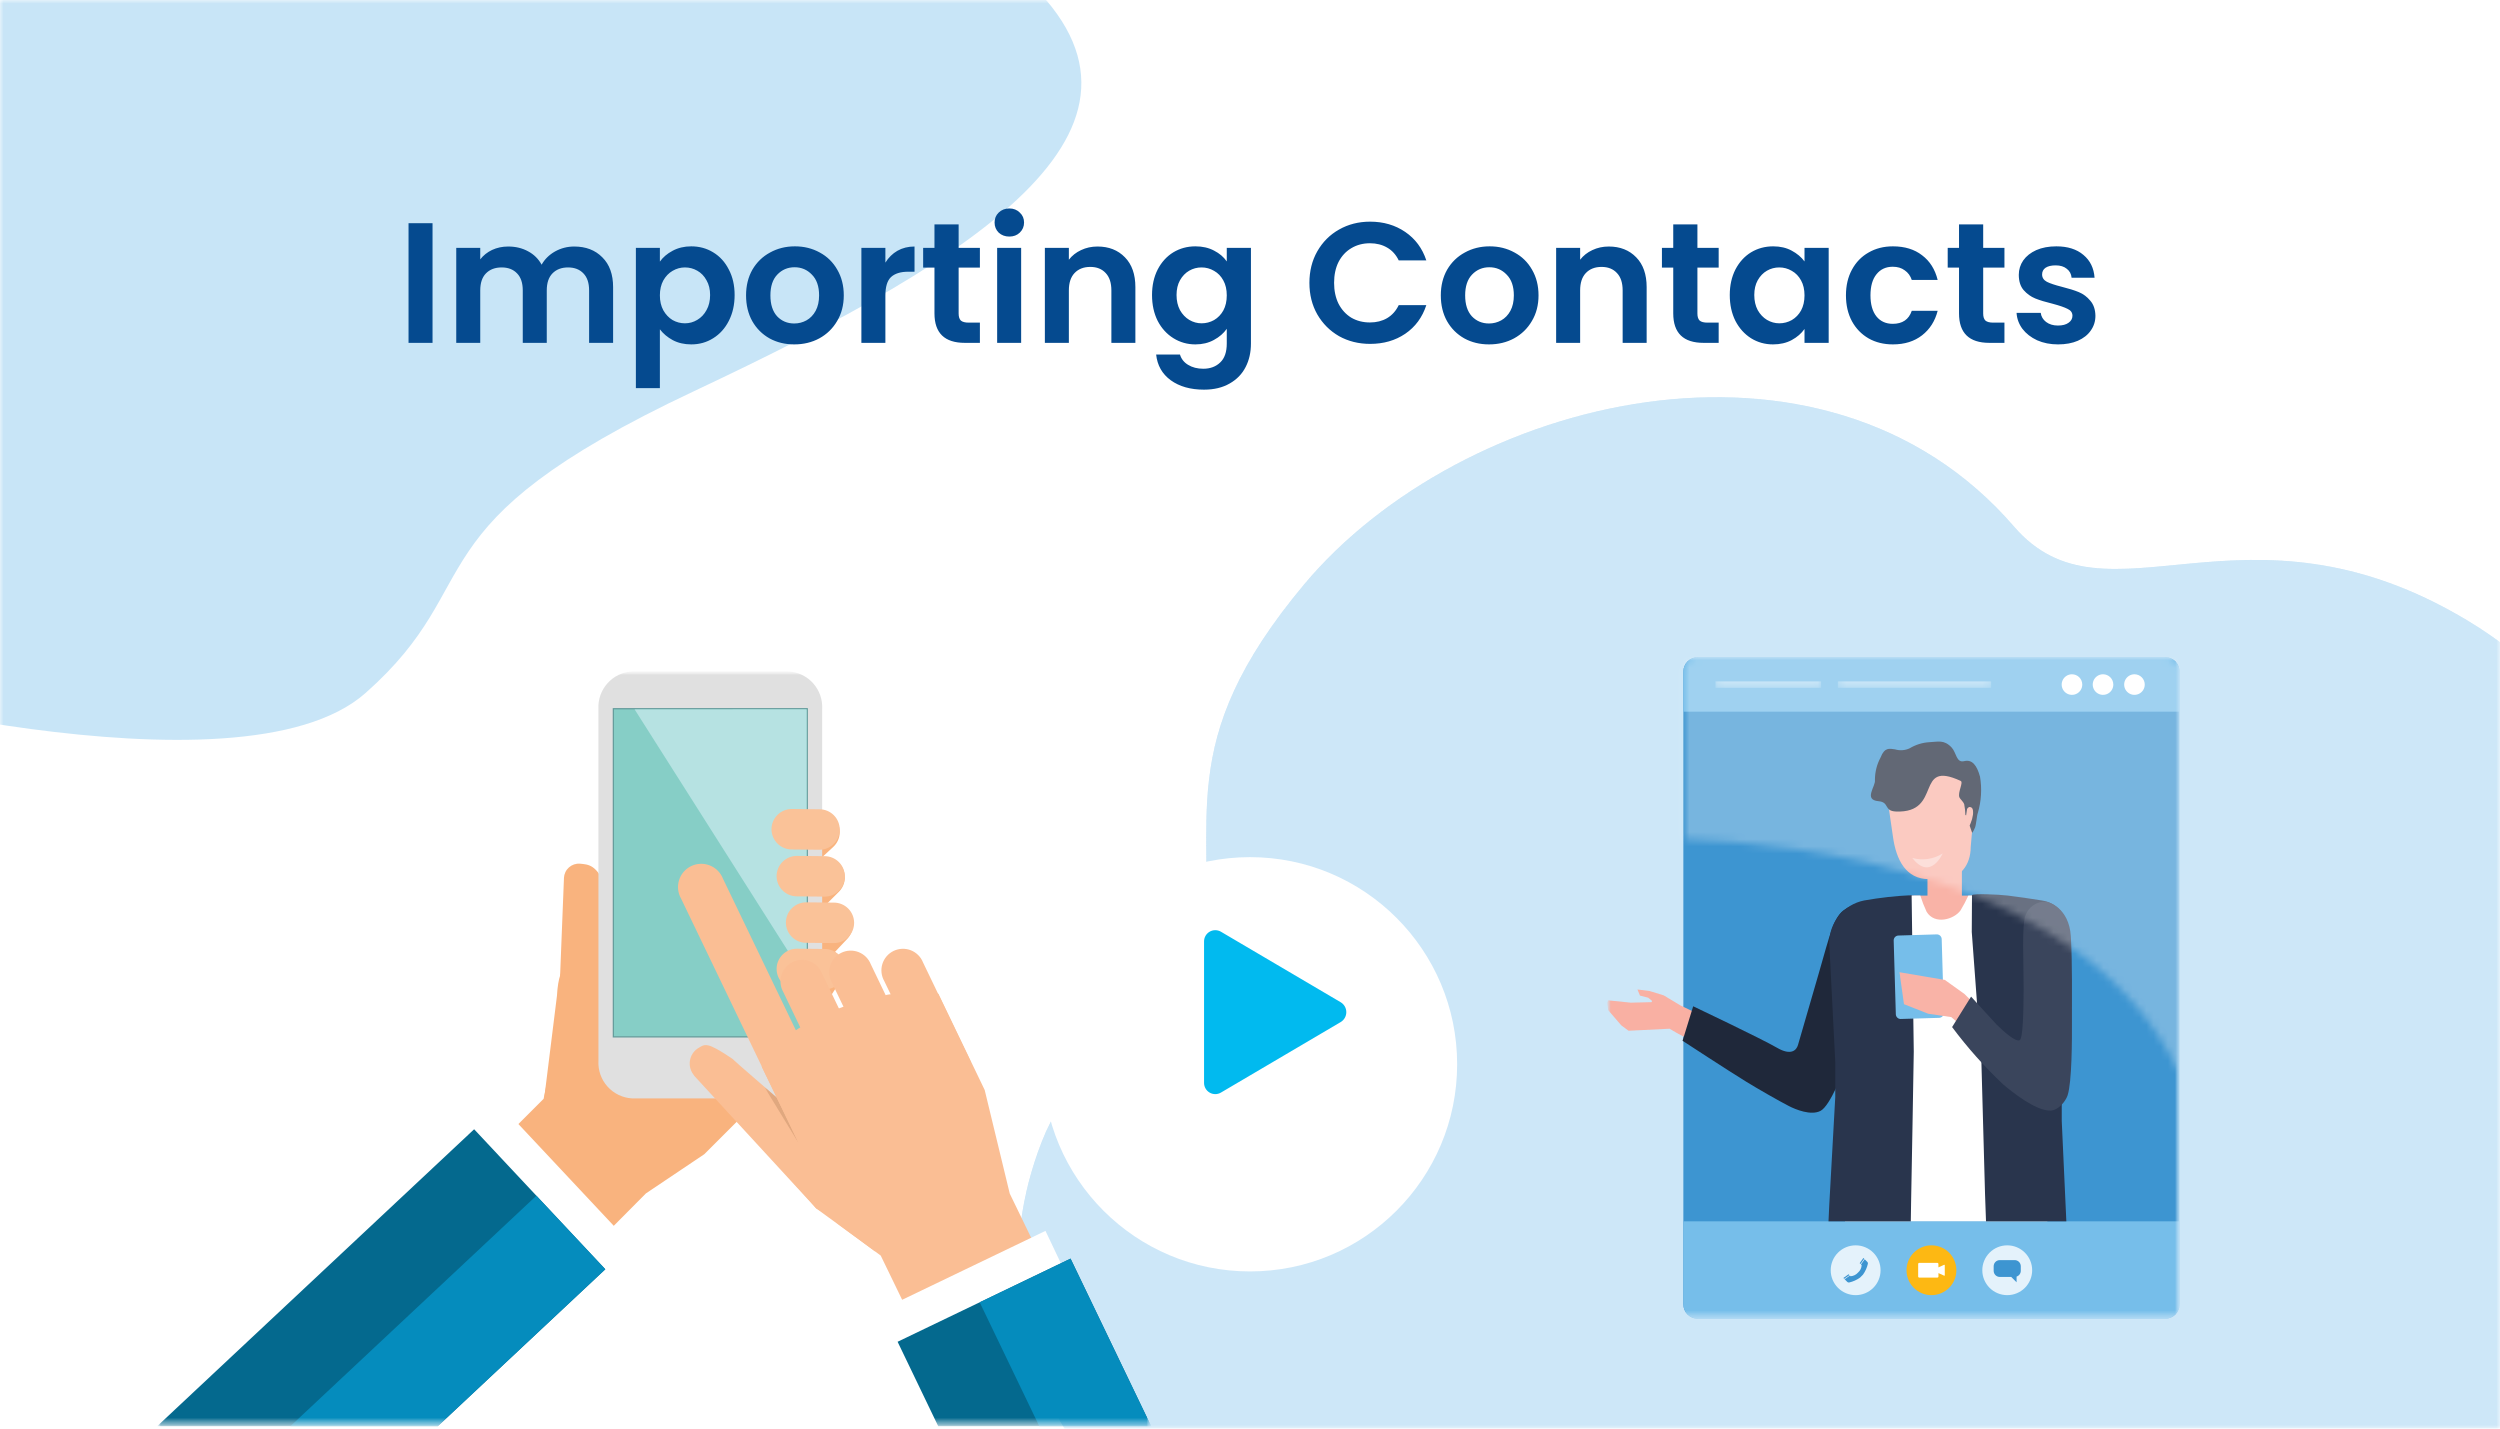 <svg width="350" height="200" viewBox="0 0 350 200" fill="none" xmlns="http://www.w3.org/2000/svg">
<path d="M0 0H350V200H0V0Z" fill="white"/>
<mask id="mask0_3515_16230" style="mask-type:alpha" maskUnits="userSpaceOnUse" x="0" y="0" width="350" height="200">
<path d="M0 0H350V200H0V0Z" fill="#D9D9D9"/>
</mask>
<g mask="url(#mask0_3515_16230)">
<path opacity="0.7" d="M145.847 159.841C151.82 144.534 167.681 140.886 168.439 133.888C170.529 114.788 163.849 104.206 182.578 81.819C204.535 55.59 255.221 42.719 281.962 73.719C294.978 88.797 314.001 68.029 345.378 86.83C382.253 108.92 405.459 179.053 351.73 217.751L175.359 217.851C157.158 217.854 133.839 190.6 145.847 159.841Z" fill="#C8E5F7"/>
<path opacity="0.7" d="M145.847 159.841C151.82 144.534 167.681 140.886 168.439 133.888C170.529 114.788 163.849 104.206 182.578 81.819C204.535 55.59 255.221 42.719 281.962 73.719C294.978 88.797 314.001 68.029 345.378 86.83C382.253 108.92 405.459 179.053 351.73 217.751L175.359 217.851C157.158 217.854 133.839 190.6 145.847 159.841Z" fill="#C8E5F7"/>
<path d="M-29.305 95.327C-29.305 95.327 33.441 112.712 51.169 97.027C68.897 81.342 56.625 73.843 97.205 54.743C137.785 35.643 166.768 17.232 142.55 -3.905C118.332 -25.042 3.086 -38 3.086 -38L-33.4 0.533L-29.305 95.327Z" fill="#C8E5F7"/>
<mask id="mask1_3515_16230" style="mask-type:luminance" maskUnits="userSpaceOnUse" x="22" y="94" width="140" height="106">
<path d="M161.163 94H22V199.674H161.163V94Z" fill="white"/>
</mask>
<g mask="url(#mask1_3515_16230)">
<mask id="mask2_3515_16230" style="mask-type:luminance" maskUnits="userSpaceOnUse" x="22" y="94" width="140" height="106">
<path d="M161.163 94H22V199.674H161.163V94Z" fill="white"/>
</mask>
<g mask="url(#mask2_3515_16230)">
<path d="M85.421 136.248C84.176 133.597 84.075 135.193 82.021 135.048C79.967 134.903 78.275 134.148 77.972 139.423L76.164 153.965L91.051 146.172L85.421 136.248Z" fill="#F9B37E"/>
<path d="M86.285 141.847C85.779 141.293 85.513 140.562 85.543 139.813C85.574 139.063 85.9 138.357 86.45 137.847L112.814 114.402C113.088 114.149 113.408 113.954 113.758 113.826C114.107 113.697 114.478 113.639 114.85 113.655C115.222 113.67 115.587 113.758 115.925 113.915C116.262 114.071 116.566 114.293 116.818 114.567C117.07 114.84 117.266 115.161 117.394 115.51C117.522 115.86 117.58 116.231 117.565 116.603C117.549 116.974 117.461 117.34 117.304 117.677C117.148 118.015 116.927 118.318 116.653 118.571L90.522 142.693C89.376 143.749 87.341 142.993 86.285 141.847Z" fill="#F9B37E"/>
<path d="M91.348 146.936C90.819 146.403 90.522 145.683 90.522 144.932C90.522 144.182 90.819 143.461 91.348 142.929L113.443 120.834C113.974 120.302 114.695 120.004 115.446 120.004C116.198 120.004 116.918 120.302 117.45 120.834C117.981 121.365 118.28 122.086 118.28 122.837C118.28 123.589 117.981 124.309 117.45 124.841L95.355 146.936C94.822 147.465 94.102 147.762 93.351 147.762C92.6 147.762 91.88 147.465 91.348 146.936Z" fill="#F9B37E"/>
<path d="M95.809 151.396C95.279 150.863 94.982 150.143 94.982 149.392C94.982 148.641 95.279 147.921 95.809 147.389L114.552 127.495C115.084 126.965 115.804 126.668 116.555 126.668C117.306 126.668 118.026 126.965 118.559 127.495C119.088 128.027 119.385 128.747 119.385 129.498C119.385 130.249 119.088 130.969 118.559 131.502L99.816 151.396C99.283 151.925 98.563 152.222 97.812 152.222C97.061 152.222 96.341 151.925 95.809 151.396Z" fill="#F9B37E"/>
<path d="M100.268 155.857C99.739 155.325 99.441 154.605 99.441 153.854C99.441 153.103 99.739 152.383 100.268 151.85L113.441 133.648C113.975 133.136 114.689 132.852 115.43 132.86C116.171 132.867 116.879 133.163 117.403 133.686C117.928 134.209 118.226 134.917 118.236 135.657C118.245 136.398 117.963 137.113 117.452 137.648L108.408 151.777C107.308 152.877 101.375 156.956 100.272 155.853" fill="#F9B37E"/>
<path d="M107.429 147.602L93.443 133.602C92.821 133.802 91.956 134.072 90.974 134.385L77.311 148.044L76.105 153.835L66.148 163.79L80.004 177.577L90.429 167.077L98.596 161.593L108.404 151.785C108.682 151.071 108.738 150.29 108.564 149.544C108.39 148.798 107.994 148.122 107.429 147.605" fill="#F9B37E"/>
<path d="M105.045 144.075L105.322 144.352L114.571 134.537L105.045 144.075Z" fill="#BB865F"/>
<path d="M85.147 141.557L85.113 125.51L84.865 124.359C83.584 120.971 82.344 121.038 81.191 120.914C80.913 120.894 80.633 120.93 80.369 121.019C80.105 121.109 79.862 121.25 79.653 121.436C79.445 121.621 79.275 121.846 79.155 122.097C79.035 122.349 78.966 122.622 78.953 122.901C78.948 122.987 78.945 123.073 78.945 123.161L78.418 136.496C78.426 138.406 79.163 139.749 80.904 139.741C82.645 139.733 85.154 143.469 85.146 141.556" fill="#F9B37E"/>
<path d="M115.104 148.527C115.172 149.845 114.716 151.136 113.835 152.119C112.955 153.102 111.722 153.698 110.404 153.775H88.48C87.163 153.698 85.929 153.102 85.049 152.119C84.168 151.136 83.712 149.845 83.78 148.527V99.249C83.712 97.931 84.168 96.639 85.049 95.656C85.929 94.673 87.162 94.077 88.48 94H110.405C111.723 94.077 112.956 94.673 113.837 95.656C114.717 96.639 115.173 97.931 115.105 99.249L115.104 148.527Z" fill="#E0E0E0"/>
<path d="M113.016 145.162V99.221H85.869V145.162H113.016Z" fill="#86CEC6"/>
<path d="M85.781 99.135H113.101V145.25H85.781V99.135ZM112.927 99.309H85.955V145.076H112.927V99.309Z" fill="#649B9B"/>
<path d="M112.928 99.309V137.262L88.848 99.314L112.928 99.309Z" fill="#B6E2E2"/>
<path d="M108.008 116.094C108.01 115.343 108.309 114.623 108.84 114.092C109.371 113.561 110.091 113.262 110.842 113.26L114.73 113.299C115.481 113.299 116.202 113.597 116.733 114.129C117.265 114.66 117.563 115.381 117.563 116.132C117.563 116.884 117.265 117.604 116.733 118.136C116.202 118.667 115.481 118.966 114.73 118.966L110.842 118.927C110.091 118.925 109.372 118.626 108.841 118.095C108.31 117.564 108.01 116.845 108.008 116.094Z" fill="#FAC298"/>
<path d="M108.723 122.657C108.725 121.907 109.024 121.187 109.555 120.657C110.086 120.126 110.805 119.827 111.556 119.824L115.444 119.863C116.195 119.863 116.916 120.162 117.447 120.693C117.979 121.225 118.277 121.945 118.277 122.697C118.277 123.448 117.979 124.169 117.447 124.7C116.916 125.232 116.195 125.53 115.444 125.53L111.556 125.491C110.805 125.489 110.085 125.189 109.555 124.658C109.024 124.127 108.725 123.408 108.723 122.657Z" fill="#FAC298"/>
<path d="M110.023 129.16C110.025 128.409 110.324 127.69 110.855 127.159C111.386 126.628 112.106 126.328 112.856 126.326L116.744 126.365C117.496 126.365 118.217 126.664 118.748 127.195C119.279 127.726 119.578 128.447 119.578 129.199C119.578 129.95 119.279 130.671 118.748 131.202C118.217 131.734 117.496 132.032 116.744 132.032L112.856 131.994C112.106 131.992 111.386 131.693 110.856 131.162C110.325 130.631 110.026 129.911 110.023 129.16Z" fill="#FAC298"/>
<path d="M108.723 135.649C108.725 134.899 109.024 134.18 109.555 133.649C110.086 133.118 110.805 132.819 111.556 132.816L115.444 132.855C116.195 132.855 116.916 133.154 117.447 133.685C117.979 134.217 118.277 134.937 118.277 135.689C118.277 136.44 117.979 137.161 117.447 137.692C116.916 138.224 116.195 138.522 115.444 138.522L111.556 138.483C110.805 138.481 110.085 138.182 109.555 137.651C109.024 137.12 108.725 136.4 108.723 135.649Z" fill="#FAC298"/>
<path d="M114.209 157.53C113.388 157.884 112.461 157.899 111.629 157.572C110.797 157.246 110.128 156.603 109.768 155.786L95.35 125.803C95.128 125.415 94.988 124.985 94.939 124.541C94.891 124.097 94.934 123.647 95.067 123.22C95.2 122.793 95.419 122.398 95.711 122.06C96.003 121.722 96.362 121.447 96.764 121.253C97.167 121.059 97.606 120.951 98.052 120.934C98.499 120.917 98.944 120.992 99.361 121.155C99.777 121.318 100.155 121.565 100.472 121.88C100.789 122.196 101.037 122.573 101.202 122.989L115.62 152.97C116.033 153.762 116.117 154.686 115.852 155.539C115.588 156.393 114.997 157.108 114.209 157.528" fill="#FABE94"/>
<path d="M121.006 155.534C120.245 155.862 119.385 155.876 118.614 155.573C117.843 155.27 117.222 154.675 116.887 153.917L109.666 138.901C109.46 138.541 109.33 138.142 109.284 137.73C109.238 137.317 109.278 136.9 109.401 136.504C109.524 136.107 109.727 135.741 109.998 135.426C110.269 135.112 110.602 134.857 110.976 134.677C111.35 134.497 111.757 134.397 112.172 134.381C112.587 134.366 113 134.436 113.386 134.587C113.773 134.739 114.124 134.968 114.417 135.261C114.711 135.554 114.941 135.905 115.093 136.291L122.314 151.308C122.698 152.043 122.776 152.899 122.531 153.691C122.286 154.482 121.738 155.144 121.006 155.534Z" fill="#FABE94"/>
<path d="M127.825 154.241C127.064 154.569 126.204 154.583 125.432 154.28C124.661 153.977 124.04 153.382 123.706 152.624L116.485 137.608C116.278 137.248 116.148 136.849 116.102 136.437C116.057 136.024 116.097 135.607 116.219 135.211C116.342 134.814 116.546 134.448 116.817 134.133C117.088 133.819 117.421 133.564 117.795 133.384C118.168 133.204 118.576 133.104 118.99 133.088C119.405 133.073 119.818 133.143 120.205 133.294C120.591 133.446 120.942 133.675 121.236 133.968C121.529 134.261 121.76 134.612 121.912 134.998L129.133 150.014C129.516 150.749 129.593 151.605 129.349 152.397C129.104 153.188 128.556 153.851 127.825 154.241Z" fill="#FABE94"/>
<path d="M134.362 152.369C133.601 152.697 132.741 152.711 131.97 152.408C131.199 152.105 130.578 151.51 130.243 150.752L123.797 137.352C123.591 136.992 123.46 136.594 123.415 136.181C123.369 135.769 123.409 135.351 123.532 134.955C123.655 134.559 123.858 134.192 124.129 133.877C124.4 133.563 124.733 133.308 125.107 133.128C125.481 132.949 125.888 132.848 126.303 132.832C126.717 132.817 127.131 132.887 127.517 133.038C127.904 133.19 128.254 133.419 128.548 133.712C128.842 134.005 129.072 134.356 129.224 134.742L135.67 148.142C136.054 148.877 136.131 149.733 135.886 150.525C135.641 151.317 135.094 151.979 134.362 152.369Z" fill="#FABE94"/>
<path d="M111.53 156.076L103.583 149.176L102.516 148.216C98.876 145.779 98.736 146.133 97.605 146.83C97.06 147.229 96.696 147.826 96.59 148.492C96.484 149.158 96.646 149.839 97.04 150.386C97.099 150.475 97.16 150.562 97.225 150.649L114.256 169.165C116.524 170.58 115.745 169.512 117.311 168.265C118.877 167.018 112.939 157.965 111.53 156.08" fill="#FABE94"/>
<path d="M110.051 156.377C107.351 156.962 106.851 156.218 106.502 158.677C106.202 160.769 112.589 167.096 114.255 169.164L122.531 175.212L119.771 154.404L110.051 156.377Z" fill="#FABE94"/>
<g opacity="0.41">
<mask id="mask3_3515_16230" style="mask-type:luminance" maskUnits="userSpaceOnUse" x="106" y="152" width="6" height="9">
<path d="M111.836 152.133H106.988V160.092H111.836V152.133Z" fill="white"/>
</mask>
<g mask="url(#mask3_3515_16230)">
<path d="M111.836 160.092L106.988 152.133L108.742 153.657L111.836 160.092Z" fill="#BB865F"/>
</g>
</g>
<path d="M114.963 142.226C108.301 145.426 106.839 148.791 106.639 149.336L117.297 171.332L123.303 175.784L134.13 198.125L153.574 192.275L141.364 167.099L137.857 152.599L131.38 139.132C124.012 137.775 114.963 142.232 114.963 142.232" fill="#FABE94"/>
<path d="M146.366 172.322L124.637 182.771L127.287 188.282L132.765 199.674H159.398L148.915 177.679L146.366 172.322Z" fill="white"/>
<path d="M149.876 176.205L125.664 187.847L131.352 199.675H161.164L149.876 176.205Z" fill="#04698E"/>
<path d="M149.876 176.205L137.158 182.321L145.503 199.674H161.162L149.876 176.205Z" fill="#058CBD"/>
<path d="M70.91 155.588L66.448 159.769L43.127 181.619L59.519 199.113L83.051 177.224L87.396 173.182L70.91 155.588Z" fill="white"/>
<path d="M66.378 158.096L22 199.676H61.287L84.744 177.698L66.378 158.096Z" fill="#04698E"/>
<path d="M75.095 167.398L40.648 199.674H61.287L84.743 177.696L75.095 167.398Z" fill="#058CBD"/>
</g>
</g>
<mask id="mask4_3515_16230" style="mask-type:luminance" maskUnits="userSpaceOnUse" x="225" y="92" width="81" height="93">
<path d="M305.141 92H225V184.63H305.141V92Z" fill="white"/>
</mask>
<g mask="url(#mask4_3515_16230)">
<mask id="mask5_3515_16230" style="mask-type:luminance" maskUnits="userSpaceOnUse" x="225" y="92" width="81" height="93">
<path d="M305.141 92H225V184.63H305.141V92Z" fill="white"/>
</mask>
<g mask="url(#mask5_3515_16230)">
<path d="M303.11 184.63H237.694C237.156 184.628 236.641 184.414 236.262 184.033C235.882 183.653 235.668 183.138 235.668 182.6V94.031C235.668 93.493 235.881 92.977 236.261 92.597C236.641 92.216 237.156 92.001 237.694 92H303.11C303.649 92 304.165 92.214 304.546 92.595C304.927 92.976 305.141 93.492 305.141 94.031V182.6C305.141 183.139 304.927 183.655 304.546 184.036C304.165 184.417 303.649 184.63 303.11 184.63Z" fill="#3D95D1"/>
<path d="M305.141 94.031C305.141 93.492 304.927 92.976 304.546 92.595C304.165 92.214 303.649 92 303.11 92H237.694C237.156 92.001 236.641 92.216 236.261 92.597C235.881 92.977 235.668 93.493 235.668 94.031V99.638H305.141V94.031Z" fill="#76BEEA"/>
<g opacity="0.7">
<mask id="mask6_3515_16230" style="mask-type:luminance" maskUnits="userSpaceOnUse" x="240" y="95" width="15" height="2">
<path d="M254.954 95.387H240.164V96.294H254.954V95.387Z" fill="white"/>
</mask>
<g mask="url(#mask6_3515_16230)">
<path d="M254.954 95.387H240.164V96.294H254.954V95.387Z" fill="white"/>
</g>
</g>
<g opacity="0.7">
<mask id="mask7_3515_16230" style="mask-type:luminance" maskUnits="userSpaceOnUse" x="257" y="95" width="22" height="2">
<path d="M278.758 95.387H257.301V96.294H278.758V95.387Z" fill="white"/>
</mask>
<g mask="url(#mask7_3515_16230)">
<path d="M278.758 95.387H257.301V96.294H278.758V95.387Z" fill="white"/>
</g>
</g>
<path d="M291.517 95.839C291.517 96.124 291.432 96.403 291.274 96.64C291.116 96.877 290.891 97.062 290.627 97.171C290.364 97.28 290.074 97.308 289.795 97.253C289.515 97.197 289.258 97.06 289.057 96.858C288.855 96.657 288.718 96.4 288.662 96.121C288.607 95.841 288.635 95.551 288.744 95.288C288.854 95.025 289.038 94.8 289.275 94.641C289.512 94.483 289.791 94.398 290.076 94.398C290.458 94.398 290.824 94.55 291.095 94.82C291.365 95.091 291.517 95.457 291.517 95.839Z" fill="white"/>
<path d="M295.864 95.839C295.864 96.124 295.78 96.403 295.622 96.64C295.463 96.877 295.238 97.062 294.975 97.171C294.712 97.28 294.422 97.308 294.142 97.253C293.863 97.197 293.606 97.06 293.404 96.858C293.203 96.657 293.066 96.4 293.01 96.121C292.955 95.841 292.983 95.551 293.092 95.288C293.201 95.025 293.386 94.8 293.623 94.641C293.86 94.483 294.138 94.398 294.423 94.398C294.806 94.398 295.172 94.55 295.442 94.82C295.713 95.091 295.864 95.457 295.864 95.839Z" fill="white"/>
<path d="M300.265 95.839C300.265 96.124 300.18 96.403 300.022 96.64C299.864 96.877 299.639 97.062 299.375 97.171C299.112 97.28 298.822 97.308 298.543 97.253C298.263 97.197 298.006 97.06 297.805 96.858C297.603 96.657 297.466 96.4 297.411 96.121C297.355 95.841 297.383 95.551 297.493 95.288C297.602 95.025 297.786 94.8 298.023 94.641C298.26 94.483 298.539 94.398 298.824 94.398C299.013 94.398 299.2 94.436 299.375 94.508C299.55 94.581 299.709 94.687 299.843 94.82C299.977 94.954 300.083 95.113 300.155 95.288C300.228 95.463 300.265 95.65 300.265 95.839Z" fill="white"/>
<path d="M235.668 182.598C235.668 183.137 235.882 183.654 236.263 184.034C236.644 184.415 237.16 184.629 237.699 184.629H303.11C303.649 184.629 304.165 184.415 304.546 184.034C304.927 183.654 305.141 183.137 305.141 182.598V170.986H235.668V182.598Z" fill="#76BEEA"/>
<path d="M259.793 181.321H259.785C258.861 181.321 257.974 180.953 257.32 180.299C256.666 179.646 256.299 178.759 256.299 177.834C256.299 176.909 256.666 176.023 257.32 175.369C257.974 174.715 258.861 174.348 259.785 174.348H259.793C260.718 174.348 261.605 174.715 262.259 175.369C262.913 176.023 263.28 176.909 263.28 177.834C263.28 178.759 262.913 179.646 262.259 180.299C261.605 180.953 260.718 181.321 259.793 181.321Z" fill="#E4F2FB"/>
<path d="M260.874 176.113L260.992 176.231L260.472 176.961L260.354 176.843L260.874 176.113Z" fill="#3D95D1"/>
<path d="M260.537 177.029L261.055 176.297L261.428 176.669C261.46 176.701 261.485 176.741 261.498 176.785C261.511 176.829 261.514 176.875 261.505 176.92C261.381 177.469 261.149 177.988 260.821 178.446L260.781 178.488L260.612 178.656L260.443 178.825L260.401 178.866C259.943 179.194 259.424 179.426 258.875 179.55C258.83 179.559 258.783 179.556 258.74 179.542C258.696 179.529 258.656 179.505 258.624 179.472L258.252 179.099L258.984 178.581L259.079 178.676C259.48 178.649 259.854 178.465 260.119 178.163C260.271 178.033 260.394 177.874 260.482 177.696C260.571 177.517 260.622 177.322 260.632 177.123L260.537 177.029Z" fill="#3D95D1"/>
<path d="M258.917 178.514L258.188 179.035L258.07 178.917L258.799 178.396L258.917 178.514Z" fill="#3D95D1"/>
<path d="M270.407 181.321H270.399C269.474 181.321 268.587 180.953 267.933 180.299C267.279 179.646 266.912 178.759 266.912 177.834C266.912 176.909 267.279 176.023 267.933 175.369C268.587 174.715 269.474 174.348 270.399 174.348H270.407C271.331 174.348 272.218 174.715 272.872 175.369C273.526 176.023 273.893 176.909 273.893 177.834C273.893 178.759 273.526 179.646 272.872 180.299C272.218 180.953 271.331 181.321 270.407 181.321Z" fill="#FDB813"/>
<path d="M272.178 177.072L271.378 177.433V176.957C271.378 176.936 271.374 176.916 271.366 176.896C271.358 176.877 271.347 176.86 271.332 176.845C271.318 176.83 271.3 176.819 271.281 176.811C271.262 176.803 271.242 176.799 271.221 176.799H268.7C268.679 176.799 268.659 176.803 268.64 176.811C268.621 176.819 268.603 176.83 268.589 176.845C268.574 176.86 268.562 176.877 268.555 176.896C268.547 176.916 268.543 176.936 268.543 176.957V178.71C268.543 178.751 268.56 178.791 268.589 178.821C268.618 178.85 268.658 178.867 268.7 178.867H271.226C271.268 178.867 271.308 178.85 271.337 178.821C271.366 178.791 271.383 178.751 271.383 178.71V178.233L272.183 178.595C272.193 178.598 272.203 178.6 272.213 178.598C272.223 178.597 272.233 178.593 272.241 178.588C272.249 178.582 272.256 178.574 272.261 178.565C272.266 178.556 272.268 178.546 272.268 178.536V177.131C272.268 177.121 272.266 177.111 272.261 177.102C272.256 177.093 272.249 177.085 272.241 177.079C272.233 177.073 272.223 177.07 272.213 177.068C272.203 177.067 272.193 177.068 272.183 177.072" fill="white"/>
<path d="M281.018 181.321H281.01C280.085 181.321 279.198 180.953 278.545 180.299C277.891 179.646 277.523 178.759 277.523 177.834C277.523 176.909 277.891 176.023 278.545 175.369C279.198 174.715 280.085 174.348 281.01 174.348H281.018C281.943 174.348 282.829 174.715 283.483 175.369C284.137 176.023 284.504 176.909 284.504 177.834C284.504 178.759 284.137 179.646 283.483 180.299C282.829 180.953 281.943 181.321 281.018 181.321Z" fill="#E4F2FB"/>
<path d="M279.972 176.414H282.053C282.28 176.414 282.498 176.504 282.659 176.665C282.819 176.825 282.909 177.043 282.909 177.27V177.913C282.909 178.093 282.852 178.267 282.746 178.413C282.641 178.558 282.492 178.666 282.321 178.722V179.522L281.569 178.771H279.969C279.742 178.771 279.525 178.681 279.364 178.52C279.203 178.36 279.113 178.142 279.113 177.915V177.272C279.113 177.045 279.203 176.827 279.364 176.667C279.525 176.506 279.742 176.416 279.969 176.416" fill="#3D95D1"/>
<path d="M274.662 120.678H269.848V129.955H274.662V120.678Z" fill="#F9B3A7"/>
<path d="M270.057 123.08H271.834C274.398 123.08 275.9 121.131 275.9 118.567L276.476 112.059C276.476 110.526 275.867 109.055 274.783 107.971C273.699 106.887 272.228 106.277 270.694 106.277H270.057C268.524 106.277 267.053 106.887 265.969 107.971C264.885 109.055 264.275 110.526 264.275 112.059L265.008 117.102C265.457 120.418 266.857 123.08 270.057 123.08Z" fill="#F9B3A7"/>
<path d="M285.426 168.305H258.932V134.689C258.932 132.222 259.911 129.855 261.655 128.11C263.399 126.365 265.764 125.383 268.232 125.381H279.469C281.048 125.381 282.563 126.009 283.68 127.126C284.797 128.243 285.424 129.757 285.425 131.337L285.426 168.305Z" fill="#F9B3A7"/>
<path d="M285.426 131.337C285.426 129.757 284.798 128.243 283.681 127.126C282.564 126.009 281.049 125.381 279.47 125.381H275.57C275.244 126.096 274.877 126.791 274.47 127.464C273.552 128.73 270.843 129.516 269.721 127.639C269.38 126.906 269.087 126.152 268.844 125.382H268.238C267.015 125.382 265.805 125.623 264.676 126.09C263.547 126.558 262.52 127.244 261.656 128.108C260.792 128.972 260.106 129.999 259.638 131.128C259.171 132.257 258.93 133.468 258.93 134.69L258.299 170.99H286.63L285.426 131.337Z" fill="white"/>
<path d="M235.319 140.793L232.919 139.349L230.963 138.749L229.241 138.525L229.597 139.385L230.75 139.679L231.278 140.115L231.242 140.301L228.311 140.373L225.141 140.05L225 140.38L225.141 141.417L226.976 143.545L228 144.305L233.737 144.02C235 144.796 236.319 145.475 237.683 146.053L239.269 142.677L235.319 140.793Z" fill="#F9B0A3"/>
<path d="M261.866 127.218C261.349 126.862 260.735 126.675 260.108 126.684C259.481 126.693 258.872 126.897 258.366 127.267C256.72 128.225 256.221 130.777 254.618 136.299L251.718 146.299C251.506 147.03 250.754 147.837 248.768 146.678C246.632 145.432 237.046 140.878 237.046 140.878L235.557 145.709C235.557 145.709 241.964 149.901 244.501 151.458C246.106 152.443 249.012 154.11 250.444 154.846C251.388 155.331 253.522 156.214 254.864 155.527C256.206 154.84 258.001 150.249 259.072 147.483C260.157 144.683 263.172 132.899 263.172 131.608C263.172 130.317 263.266 128.136 261.866 127.218Z" fill="#1F283A"/>
<path d="M288.645 156.947V151.124L289.464 130.234C289.466 129.23 289.109 128.258 288.456 127.495C287.804 126.731 286.899 126.227 285.907 126.073C284.507 125.858 282.921 125.602 281.101 125.381C279.733 125.214 276.274 125.081 276.079 125.316L276.047 130.479L277.397 148.732L277.905 167.16L278.041 170.987H289.288L288.645 156.947Z" fill="#29354D"/>
<path d="M267.547 168.689C267.589 167.389 267.928 147.226 267.928 147.226L267.628 125.326C265.393 125.426 263.167 125.675 260.964 126.069C259.588 126.346 258.351 127.091 257.463 128.178C256.575 129.264 256.092 130.626 256.095 132.029L256.936 148.653V153.589L256.095 168.735C256.081 169.083 256.038 169.988 255.99 170.99H267.512C267.528 169.858 267.542 168.841 267.548 168.69" fill="#29354D"/>
<path d="M266.12 142.656L271.478 142.498C271.567 142.495 271.655 142.475 271.736 142.438C271.818 142.402 271.891 142.35 271.953 142.285C272.014 142.22 272.062 142.143 272.094 142.06C272.125 141.976 272.14 141.887 272.138 141.798L271.838 131.473C271.832 131.292 271.755 131.122 271.624 130.998C271.493 130.874 271.318 130.808 271.138 130.813L265.776 130.975C265.686 130.977 265.598 130.998 265.517 131.034C265.435 131.071 265.362 131.123 265.3 131.188C265.239 131.253 265.191 131.329 265.16 131.413C265.128 131.497 265.113 131.585 265.116 131.675L265.416 141.999C265.418 142.088 265.438 142.176 265.475 142.258C265.511 142.339 265.564 142.413 265.629 142.474C265.694 142.535 265.77 142.583 265.854 142.615C265.937 142.646 266.026 142.661 266.116 142.659" fill="#76BEEA"/>
<path d="M275.023 139.158L272.272 137.186L265.926 136.111L266.016 136.66L266.032 136.853L266.556 140.586L269.947 141.923L273.182 142.395C273.182 142.395 274.225 143.311 275.77 144.645L278.147 142.228L275.023 139.158Z" fill="#F9B3A7"/>
<path d="M286.355 126.226C286.791 126.22 289.676 127.09 289.917 131.091C290.146 134.881 290.055 139.712 290.072 142.655C290.089 145.598 290.072 151.496 289.463 153.355C289.2 154.155 288.175 155.484 287.014 155.484C284.914 155.484 281.673 152.845 280.47 151.839C277.848 149.371 275.447 146.678 273.295 143.791L275.952 139.524C275.952 139.524 279.125 143.042 279.515 143.429C280.564 144.471 282.193 145.901 282.754 145.629C283.208 145.412 283.293 141.762 283.309 138.47C283.326 134.97 283.009 129.41 283.596 128.061C283.82 127.514 284.202 127.047 284.693 126.719C285.185 126.392 285.763 126.219 286.354 126.223" fill="#3A455C"/>
<path d="M267.717 120.112C268.432 120.311 269.182 120.358 269.916 120.248C270.651 120.139 271.354 119.875 271.98 119.475C271.98 119.475 270.269 123.409 267.717 120.112Z" fill="#FBD1CA"/>
<path d="M277.187 108.689C276.77 107.16 276.1 106.281 274.987 106.56C273.874 106.839 273.905 105.373 273.23 104.652C272.162 103.51 271.307 103.861 270.103 103.907C269.127 103.967 268.18 104.263 267.342 104.768C266.7 105.065 265.971 105.115 265.294 104.908C264.529 104.808 263.851 104.582 263.28 106.05C262.76 107.016 262.488 108.097 262.49 109.194C262.629 110.074 260.832 111.975 262.998 112.169C264.566 112.31 263.698 113.541 265.432 113.611C272.059 113.882 267.949 106.291 274.489 109.325C274.928 109.525 274.04 110.94 274.319 111.635C274.414 111.871 274.856 112.211 274.988 112.595C275.088 113.089 275.143 113.591 275.154 114.095L275.254 114.155L275.39 113.255C275.541 112.997 275.747 112.901 276.005 113.055C276.263 113.209 276.254 113.761 276.216 114.055C276.184 114.267 276.141 114.478 276.087 114.686C276.027 114.918 275.751 115.586 275.751 115.586L276.08 116.545C276.102 116.768 276.449 115.964 276.48 115.911C276.663 115.56 276.758 114.152 276.88 113.868C277.383 112.191 277.491 110.421 277.196 108.696" fill="#1F283A"/>
<g style="mix-blend-mode:screen" opacity="0.3">
<mask id="mask8_3515_16230" style="mask-type:luminance" maskUnits="userSpaceOnUse" x="235" y="92" width="71" height="59">
<path d="M305.14 92H235.662V150.31H305.14V92Z" fill="white"/>
</mask>
<g mask="url(#mask8_3515_16230)">
<mask id="mask9_3515_16230" style="mask-type:luminance" maskUnits="userSpaceOnUse" x="235" y="92" width="71" height="59">
<path d="M305.139 150.31V94.038C305.139 93.77 305.087 93.505 304.984 93.258C304.882 93.01 304.731 92.786 304.542 92.597C304.353 92.407 304.128 92.257 303.88 92.155C303.633 92.052 303.368 92 303.1 92H237.656C237.126 92 236.617 92.211 236.242 92.586C235.867 92.961 235.656 93.47 235.656 94V117.451C251.456 118.007 292.133 122.211 305.134 150.309" fill="white"/>
</mask>
<g mask="url(#mask9_3515_16230)">
<path d="M243.79 69.67L216.922 143.488L297.013 172.639L323.881 98.82L243.79 69.67Z" fill="url(#paint0_linear_3515_16230)"/>
</g>
</g>
</g>
</g>
</g>
</g>
<path d="M60.555 31.248V48H57.195V31.248H60.555ZM80.387 34.512C82.019 34.512 83.331 35.016 84.323 36.024C85.331 37.016 85.835 38.408 85.835 40.2V48H82.475V40.656C82.475 39.616 82.211 38.824 81.683 38.28C81.155 37.72 80.435 37.44 79.523 37.44C78.611 37.44 77.883 37.72 77.339 38.28C76.811 38.824 76.547 39.616 76.547 40.656V48H73.187V40.656C73.187 39.616 72.923 38.824 72.395 38.28C71.867 37.72 71.147 37.44 70.235 37.44C69.307 37.44 68.571 37.72 68.027 38.28C67.499 38.824 67.235 39.616 67.235 40.656V48H63.875V34.704H67.235V36.312C67.667 35.752 68.219 35.312 68.891 34.992C69.579 34.672 70.331 34.512 71.147 34.512C72.187 34.512 73.115 34.736 73.931 35.184C74.747 35.616 75.379 36.24 75.827 37.056C76.259 36.288 76.883 35.672 77.699 35.208C78.531 34.744 79.427 34.512 80.387 34.512ZM92.383 36.624C92.815 36.016 93.407 35.512 94.159 35.112C94.927 34.696 95.799 34.488 96.775 34.488C97.911 34.488 98.935 34.768 99.847 35.328C100.775 35.888 101.503 36.688 102.031 37.728C102.575 38.752 102.847 39.944 102.847 41.304C102.847 42.664 102.575 43.872 102.031 44.928C101.503 45.968 100.775 46.776 99.847 47.352C98.935 47.928 97.911 48.216 96.775 48.216C95.799 48.216 94.935 48.016 94.183 47.616C93.447 47.216 92.847 46.712 92.383 46.104V54.336H89.023V34.704H92.383V36.624ZM99.415 41.304C99.415 40.504 99.247 39.816 98.911 39.24C98.591 38.648 98.159 38.2 97.615 37.896C97.087 37.592 96.511 37.44 95.887 37.44C95.279 37.44 94.703 37.6 94.159 37.92C93.631 38.224 93.199 38.672 92.863 39.264C92.543 39.856 92.383 40.552 92.383 41.352C92.383 42.152 92.543 42.848 92.863 43.44C93.199 44.032 93.631 44.488 94.159 44.808C94.703 45.112 95.279 45.264 95.887 45.264C96.511 45.264 97.087 45.104 97.615 44.784C98.159 44.464 98.591 44.008 98.911 43.416C99.247 42.824 99.415 42.12 99.415 41.304ZM111.193 48.216C109.913 48.216 108.761 47.936 107.737 47.376C106.713 46.8 105.905 45.992 105.313 44.952C104.737 43.912 104.449 42.712 104.449 41.352C104.449 39.992 104.745 38.792 105.337 37.752C105.945 36.712 106.769 35.912 107.809 35.352C108.849 34.776 110.009 34.488 111.289 34.488C112.569 34.488 113.729 34.776 114.769 35.352C115.809 35.912 116.625 36.712 117.217 37.752C117.825 38.792 118.129 39.992 118.129 41.352C118.129 42.712 117.817 43.912 117.193 44.952C116.585 45.992 115.753 46.8 114.697 47.376C113.657 47.936 112.489 48.216 111.193 48.216ZM111.193 45.288C111.801 45.288 112.369 45.144 112.897 44.856C113.441 44.552 113.873 44.104 114.193 43.512C114.513 42.92 114.673 42.2 114.673 41.352C114.673 40.088 114.337 39.12 113.665 38.448C113.009 37.76 112.201 37.416 111.241 37.416C110.281 37.416 109.473 37.76 108.817 38.448C108.177 39.12 107.857 40.088 107.857 41.352C107.857 42.616 108.169 43.592 108.793 44.28C109.433 44.952 110.233 45.288 111.193 45.288ZM123.954 36.768C124.386 36.064 124.946 35.512 125.634 35.112C126.338 34.712 127.138 34.512 128.034 34.512V38.04H127.146C126.09 38.04 125.29 38.288 124.746 38.784C124.218 39.28 123.954 40.144 123.954 41.376V48H120.594V34.704H123.954V36.768ZM134.209 37.464V43.896C134.209 44.344 134.313 44.672 134.521 44.88C134.745 45.072 135.113 45.168 135.625 45.168H137.185V48H135.073C132.241 48 130.825 46.624 130.825 43.872V37.464H129.241V34.704H130.825V31.416H134.209V34.704H137.185V37.464H134.209ZM141.305 33.12C140.713 33.12 140.217 32.936 139.817 32.568C139.433 32.184 139.241 31.712 139.241 31.152C139.241 30.592 139.433 30.128 139.817 29.76C140.217 29.376 140.713 29.184 141.305 29.184C141.897 29.184 142.385 29.376 142.769 29.76C143.169 30.128 143.369 30.592 143.369 31.152C143.369 31.712 143.169 32.184 142.769 32.568C142.385 32.936 141.897 33.12 141.305 33.12ZM142.961 34.704V48H139.601V34.704H142.961ZM153.649 34.512C155.233 34.512 156.513 35.016 157.489 36.024C158.465 37.016 158.953 38.408 158.953 40.2V48H155.593V40.656C155.593 39.6 155.329 38.792 154.801 38.232C154.273 37.656 153.553 37.368 152.641 37.368C151.713 37.368 150.977 37.656 150.433 38.232C149.905 38.792 149.641 39.6 149.641 40.656V48H146.281V34.704H149.641V36.36C150.089 35.784 150.657 35.336 151.345 35.016C152.049 34.68 152.817 34.512 153.649 34.512ZM167.356 34.488C168.348 34.488 169.22 34.688 169.972 35.088C170.724 35.472 171.316 35.976 171.748 36.6V34.704H175.132V48.096C175.132 49.328 174.884 50.424 174.388 51.384C173.892 52.36 173.148 53.128 172.156 53.688C171.164 54.264 169.964 54.552 168.556 54.552C166.668 54.552 165.116 54.112 163.9 53.232C162.7 52.352 162.02 51.152 161.86 49.632H165.196C165.372 50.24 165.748 50.72 166.324 51.072C166.916 51.44 167.628 51.624 168.46 51.624C169.436 51.624 170.228 51.328 170.836 50.736C171.444 50.16 171.748 49.28 171.748 48.096V46.032C171.316 46.656 170.716 47.176 169.948 47.592C169.196 48.008 168.332 48.216 167.356 48.216C166.236 48.216 165.212 47.928 164.284 47.352C163.356 46.776 162.62 45.968 162.076 44.928C161.548 43.872 161.284 42.664 161.284 41.304C161.284 39.96 161.548 38.768 162.076 37.728C162.62 36.688 163.348 35.888 164.26 35.328C165.188 34.768 166.22 34.488 167.356 34.488ZM171.748 41.352C171.748 40.536 171.588 39.84 171.268 39.264C170.948 38.672 170.516 38.224 169.972 37.92C169.428 37.6 168.844 37.44 168.22 37.44C167.596 37.44 167.02 37.592 166.492 37.896C165.964 38.2 165.532 38.648 165.196 39.24C164.876 39.816 164.716 40.504 164.716 41.304C164.716 42.104 164.876 42.808 165.196 43.416C165.532 44.008 165.964 44.464 166.492 44.784C167.036 45.104 167.612 45.264 168.22 45.264C168.844 45.264 169.428 45.112 169.972 44.808C170.516 44.488 170.948 44.04 171.268 43.464C171.588 42.872 171.748 42.168 171.748 41.352ZM183.317 39.6C183.317 37.952 183.685 36.48 184.421 35.184C185.173 33.872 186.189 32.856 187.469 32.136C188.765 31.4 190.213 31.032 191.813 31.032C193.685 31.032 195.325 31.512 196.733 32.472C198.141 33.432 199.125 34.76 199.685 36.456H195.821C195.437 35.656 194.893 35.056 194.189 34.656C193.501 34.256 192.701 34.056 191.789 34.056C190.813 34.056 189.941 34.288 189.173 34.752C188.421 35.2 187.829 35.84 187.397 36.672C186.981 37.504 186.773 38.48 186.773 39.6C186.773 40.704 186.981 41.68 187.397 42.528C187.829 43.36 188.421 44.008 189.173 44.472C189.941 44.92 190.813 45.144 191.789 45.144C192.701 45.144 193.501 44.944 194.189 44.544C194.893 44.128 195.437 43.52 195.821 42.72H199.685C199.125 44.432 198.141 45.768 196.733 46.728C195.341 47.672 193.701 48.144 191.813 48.144C190.213 48.144 188.765 47.784 187.469 47.064C186.189 46.328 185.173 45.312 184.421 44.016C183.685 42.72 183.317 41.248 183.317 39.6ZM208.458 48.216C207.178 48.216 206.026 47.936 205.002 47.376C203.978 46.8 203.17 45.992 202.578 44.952C202.002 43.912 201.714 42.712 201.714 41.352C201.714 39.992 202.01 38.792 202.602 37.752C203.21 36.712 204.034 35.912 205.074 35.352C206.114 34.776 207.274 34.488 208.554 34.488C209.834 34.488 210.994 34.776 212.034 35.352C213.074 35.912 213.89 36.712 214.482 37.752C215.09 38.792 215.394 39.992 215.394 41.352C215.394 42.712 215.082 43.912 214.458 44.952C213.85 45.992 213.018 46.8 211.962 47.376C210.922 47.936 209.754 48.216 208.458 48.216ZM208.458 45.288C209.066 45.288 209.634 45.144 210.162 44.856C210.706 44.552 211.138 44.104 211.458 43.512C211.778 42.92 211.938 42.2 211.938 41.352C211.938 40.088 211.602 39.12 210.93 38.448C210.274 37.76 209.466 37.416 208.506 37.416C207.546 37.416 206.738 37.76 206.082 38.448C205.442 39.12 205.122 40.088 205.122 41.352C205.122 42.616 205.434 43.592 206.058 44.28C206.698 44.952 207.498 45.288 208.458 45.288ZM225.227 34.512C226.811 34.512 228.091 35.016 229.067 36.024C230.043 37.016 230.531 38.408 230.531 40.2V48H227.171V40.656C227.171 39.6 226.907 38.792 226.379 38.232C225.851 37.656 225.131 37.368 224.219 37.368C223.291 37.368 222.555 37.656 222.011 38.232C221.483 38.792 221.219 39.6 221.219 40.656V48H217.859V34.704H221.219V36.36C221.667 35.784 222.235 35.336 222.923 35.016C223.627 34.68 224.395 34.512 225.227 34.512ZM237.638 37.464V43.896C237.638 44.344 237.742 44.672 237.95 44.88C238.174 45.072 238.542 45.168 239.054 45.168H240.614V48H238.502C235.67 48 234.254 46.624 234.254 43.872V37.464H232.67V34.704H234.254V31.416H237.638V34.704H240.614V37.464H237.638ZM242.167 41.304C242.167 39.96 242.431 38.768 242.959 37.728C243.503 36.688 244.231 35.888 245.143 35.328C246.071 34.768 247.103 34.488 248.239 34.488C249.231 34.488 250.095 34.688 250.831 35.088C251.583 35.488 252.183 35.992 252.631 36.6V34.704H256.015V48H252.631V46.056C252.199 46.68 251.599 47.2 250.831 47.616C250.079 48.016 249.207 48.216 248.215 48.216C247.095 48.216 246.071 47.928 245.143 47.352C244.231 46.776 243.503 45.968 242.959 44.928C242.431 43.872 242.167 42.664 242.167 41.304ZM252.631 41.352C252.631 40.536 252.471 39.84 252.151 39.264C251.831 38.672 251.399 38.224 250.855 37.92C250.311 37.6 249.727 37.44 249.103 37.44C248.479 37.44 247.903 37.592 247.375 37.896C246.847 38.2 246.415 38.648 246.079 39.24C245.759 39.816 245.599 40.504 245.599 41.304C245.599 42.104 245.759 42.808 246.079 43.416C246.415 44.008 246.847 44.464 247.375 44.784C247.919 45.104 248.495 45.264 249.103 45.264C249.727 45.264 250.311 45.112 250.855 44.808C251.399 44.488 251.831 44.04 252.151 43.464C252.471 42.872 252.631 42.168 252.631 41.352ZM258.433 41.352C258.433 39.976 258.713 38.776 259.273 37.752C259.833 36.712 260.609 35.912 261.601 35.352C262.593 34.776 263.729 34.488 265.009 34.488C266.657 34.488 268.017 34.904 269.089 35.736C270.177 36.552 270.905 37.704 271.273 39.192H267.649C267.457 38.616 267.129 38.168 266.665 37.848C266.217 37.512 265.657 37.344 264.985 37.344C264.025 37.344 263.265 37.696 262.705 38.4C262.145 39.088 261.865 40.072 261.865 41.352C261.865 42.616 262.145 43.6 262.705 44.304C263.265 44.992 264.025 45.336 264.985 45.336C266.345 45.336 267.233 44.728 267.649 43.512H271.273C270.905 44.952 270.177 46.096 269.089 46.944C268.001 47.792 266.641 48.216 265.009 48.216C263.729 48.216 262.593 47.936 261.601 47.376C260.609 46.8 259.833 46 259.273 44.976C258.713 43.936 258.433 42.728 258.433 41.352ZM277.646 37.464V43.896C277.646 44.344 277.75 44.672 277.958 44.88C278.182 45.072 278.55 45.168 279.062 45.168H280.622V48H278.51C275.678 48 274.262 46.624 274.262 43.872V37.464H272.678V34.704H274.262V31.416H277.646V34.704H280.622V37.464H277.646ZM288.127 48.216C287.039 48.216 286.063 48.024 285.199 47.64C284.335 47.24 283.647 46.704 283.135 46.032C282.639 45.36 282.367 44.616 282.319 43.8H285.703C285.767 44.312 286.015 44.736 286.447 45.072C286.895 45.408 287.447 45.576 288.103 45.576C288.743 45.576 289.239 45.448 289.591 45.192C289.959 44.936 290.143 44.608 290.143 44.208C290.143 43.776 289.919 43.456 289.471 43.248C289.039 43.024 288.343 42.784 287.383 42.528C286.391 42.288 285.575 42.04 284.935 41.784C284.311 41.528 283.767 41.136 283.303 40.608C282.855 40.08 282.631 39.368 282.631 38.472C282.631 37.736 282.839 37.064 283.255 36.456C283.687 35.848 284.295 35.368 285.079 35.016C285.879 34.664 286.815 34.488 287.887 34.488C289.471 34.488 290.735 34.888 291.679 35.688C292.623 36.472 293.143 37.536 293.239 38.88H290.023C289.975 38.352 289.751 37.936 289.351 37.632C288.967 37.312 288.447 37.152 287.791 37.152C287.183 37.152 286.711 37.264 286.375 37.488C286.055 37.712 285.895 38.024 285.895 38.424C285.895 38.872 286.119 39.216 286.567 39.456C287.015 39.68 287.711 39.912 288.655 40.152C289.615 40.392 290.407 40.64 291.031 40.896C291.655 41.152 292.191 41.552 292.639 42.096C293.103 42.624 293.343 43.328 293.359 44.208C293.359 44.976 293.143 45.664 292.711 46.272C292.295 46.88 291.687 47.36 290.887 47.712C290.103 48.048 289.183 48.216 288.127 48.216Z" fill="#054A8F"/>
<g filter="url(#filter0_d_3515_16230)">
<path d="M175 170C191.016 170 204 157.016 204 141C204 124.984 191.016 112 175 112C158.984 112 146 124.984 146 141C146 157.016 158.984 170 175 170Z" fill="white"/>
</g>
<path d="M187.699 140.316C187.938 140.459 188.136 140.662 188.274 140.905C188.411 141.148 188.483 141.422 188.483 141.702C188.483 141.981 188.411 142.255 188.274 142.498C188.136 142.741 187.938 142.944 187.699 143.087L170.919 152.968C170.679 153.107 170.406 153.179 170.129 153.177C169.852 153.176 169.58 153.101 169.342 152.96C169.103 152.82 168.905 152.618 168.769 152.376C168.633 152.134 168.563 151.86 168.567 151.582V131.82C168.563 131.542 168.633 131.268 168.769 131.026C168.905 130.784 169.103 130.582 169.342 130.442C169.58 130.301 169.852 130.226 170.129 130.225C170.406 130.223 170.679 130.295 170.919 130.434L187.699 140.316Z" fill="#01BAEF"/>
<defs>
<filter id="filter0_d_3515_16230" x="126" y="100" width="98" height="98" filterUnits="userSpaceOnUse" color-interpolation-filters="sRGB">
<feFlood flood-opacity="0" result="BackgroundImageFix"/>
<feColorMatrix in="SourceAlpha" type="matrix" values="0 0 0 0 0 0 0 0 0 0 0 0 0 0 0 0 0 0 127 0" result="hardAlpha"/>
<feOffset dy="8"/>
<feGaussianBlur stdDeviation="10"/>
<feComposite in2="hardAlpha" operator="out"/>
<feColorMatrix type="matrix" values="0 0 0 0 0.02 0 0 0 0 0.063 0 0 0 0 0.137 0 0 0 0.14 0"/>
<feBlend mode="normal" in2="BackgroundImageFix" result="effect1_dropShadow_3515_16230"/>
<feBlend mode="normal" in="SourceGraphic" in2="effect1_dropShadow_3515_16230" result="shape"/>
</filter>
<linearGradient id="paint0_linear_3515_16230" x1="314.539" y1="185.539" x2="314.727" y2="185.022" gradientUnits="userSpaceOnUse">
<stop stop-color="#231815"/>
<stop offset="1" stop-color="white"/>
</linearGradient>
</defs>
</svg>
